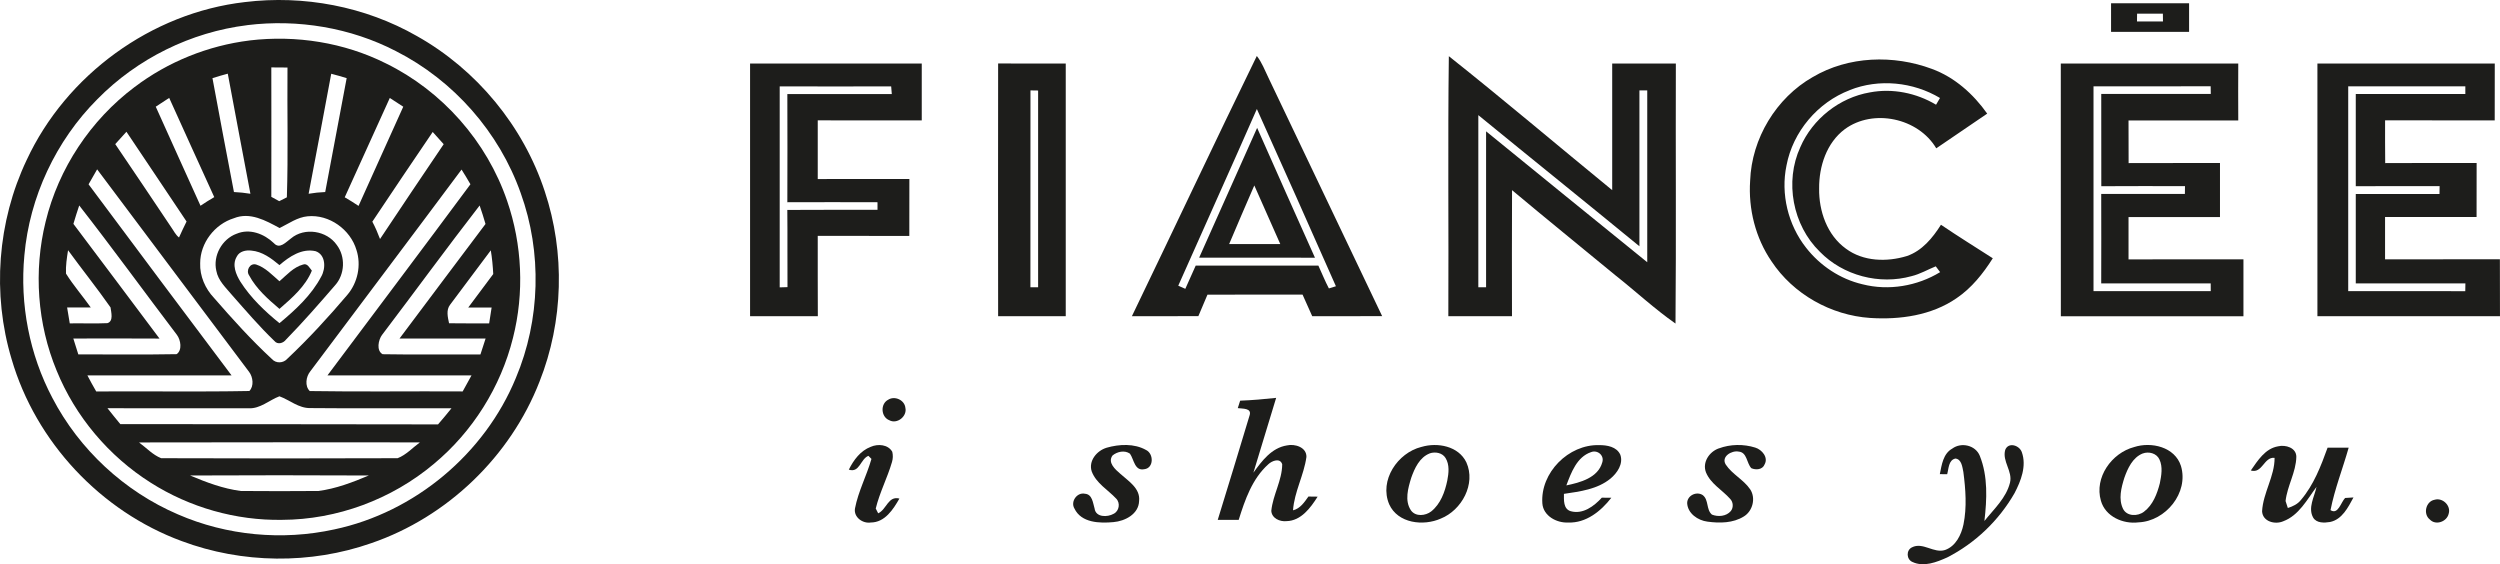 <svg viewBox="0 0 850.39 191.92" xmlns="http://www.w3.org/2000/svg" data-sanitized-data-name="Capa 2" data-name="Capa 2" id="Capa_2">
  <defs>
    <style>
      .cls-1 {
        fill: #1d1d1b;
        stroke-width: 0px;
      }
    </style>
  </defs>
  <g data-sanitized-data-name="Capa 1" data-name="Capa 1" id="Capa_1-2">
    <g>
      <g>
        <path d="M83.27.71c20.06-2.46,40.9,1.48,58.48,11.52,20.39,11.43,36.24,30.65,43.55,52.86,6.97,20.9,6.35,44.23-1.78,64.72-9.9,25.46-31.36,46.08-57.2,54.94-20.71,7.26-43.94,6.99-64.5-.69-27.54-10.13-49.65-33.71-57.87-61.89C-2.73,99.97-.88,75.36,9.07,54.43,22.54,25.45,51.49,4.37,83.27.71ZM84.12,8.56c-19.19,2.36-37.46,11.39-51.01,25.19-14.09,14.12-23.06,33.25-24.82,53.12-1.57,16.64,1.72,33.71,9.53,48.49,9.15,17.56,24.49,31.8,42.7,39.61,16.61,7.23,35.51,8.99,53.2,5.11,27.34-5.79,51.14-25.69,61.76-51.53,8.33-19.77,8.94-42.66,1.65-62.85-7.31-20.73-22.85-38.37-42.45-48.31-15.45-7.99-33.32-10.95-50.56-8.84Z" class="cls-1"></path>
        <path d="M718.08,1.11c8.84,0,17.7,0,26.55,0-.03,3.24-.02,6.49,0,9.73-8.85-.02-17.7,0-26.54,0V1.11ZM726.94,4.65c0,.66-.03,1.98-.03,2.64,2.93-.02,5.88-.03,8.84,0,0-.66-.02-1.99-.03-2.64-2.93,0-5.86,0-8.78,0Z" class="cls-1"></path>
        <path d="M84.96,13.75c15.75-1.86,32.06.69,46.28,7.8,19.18,9.38,34.36,26.56,41.26,46.77,5.14,14.92,5.88,31.32,1.99,46.62-4.15,16.68-13.75,31.95-26.97,42.91-14.32,12.02-32.89,18.92-51.59,18.98-15.69.26-31.41-4.22-44.65-12.63-14.25-9-25.64-22.49-32-38.1-6.6-15.92-7.89-33.95-3.77-50.66,4.39-18.16,15.32-34.6,30.24-45.81,11.37-8.62,25.04-14.13,39.2-15.87ZM92.29,22.94c.04,14.67.02,29.35,0,44.02.9.48,1.79.97,2.69,1.47.86-.44,1.73-.88,2.6-1.31.47-14.7.08-29.43.21-44.15-1.84-.04-3.67-.05-5.51-.04ZM72.27,26.58c2.35,12.93,4.87,25.83,7.31,38.74,1.88.09,3.74.28,5.6.59-2.62-13.61-5.12-27.24-7.7-40.85-1.75.47-3.48.97-5.2,1.52ZM112.67,25.09c-2.54,13.61-5.08,27.22-7.69,40.82,1.86-.32,3.75-.51,5.64-.59,2.39-12.92,4.92-25.81,7.3-38.74-1.74-.54-3.49-1.03-5.24-1.49ZM52.98,36.29c5.02,11.25,10.17,22.46,15.22,33.7,1.53-1.04,3.09-2.02,4.68-2.94-5.15-11.23-10.22-22.5-15.33-33.75-1.54.98-3.06,1.99-4.58,3ZM132.59,33.33c-5.11,11.26-10.2,22.53-15.33,33.78,1.6.92,3.16,1.9,4.7,2.93,5.01-11.27,10.19-22.47,15.21-33.74-1.53-1-3.05-1.99-4.58-2.98ZM39.2,49.02c6.39,9.38,12.68,18.81,19.01,28.24.86,1.19,1.49,2.61,2.68,3.52.85-1.82,1.65-3.65,2.57-5.43-6.76-10.22-13.68-20.32-20.45-30.53-1.29,1.38-2.56,2.78-3.81,4.2ZM126.65,75.4c1.01,1.9,1.86,3.88,2.62,5.9,7.15-10.79,14.41-21.51,21.65-32.25-1.23-1.41-2.49-2.78-3.73-4.16-6.92,10.12-13.71,20.32-20.54,30.51ZM30.12,62.69c16.14,21.73,32.41,43.36,48.65,65.01-16.35-.03-32.69-.02-49.04,0,.96,1.84,1.95,3.66,3,5.46,17.36-.13,34.74.18,52.09-.16,1.64-1.65,1.24-4.78-.11-6.53-17.22-22.96-34.48-45.89-51.67-68.87-.97,1.7-1.92,3.41-2.91,5.1ZM156.99,57.69c-17.08,22.94-34.33,45.76-51.47,68.66-1.44,1.77-1.91,4.98-.15,6.67,17.32.29,34.67.02,52.01.13,1.03-1.82,2.04-3.64,3.01-5.46-16.33,0-32.67-.03-49,0,16.21-21.67,32.52-43.27,48.63-65.01-.97-1.69-1.98-3.36-3.02-5ZM26.95,69.88c-.69,2.07-1.36,4.16-1.98,6.27,9.82,12.96,19.5,26.03,29.29,39.02-9.78-.07-19.54-.03-29.32-.02.56,1.79,1.13,3.6,1.7,5.4,11.15-.04,22.3.14,33.45-.08,1.97-1.37,1.39-4.83.09-6.56-11.12-14.64-21.92-29.54-33.24-44.03ZM129.97,113.89c-1.29,1.73-2.02,5.38.18,6.6,11.08.2,22.18.02,33.27.09.59-1.81,1.17-3.63,1.76-5.43-9.76,0-19.53-.02-29.28,0,9.78-12.96,19.44-26.02,29.25-38.96-.61-2.12-1.28-4.21-2-6.29-11.24,14.51-22.07,29.35-33.17,43.99ZM79.56,74.23c-6.53,2.01-11.48,8.44-11.47,15.31-.16,4.39,1.72,8.65,4.72,11.81,6.25,7.18,12.65,14.27,19.65,20.75,1.4,1.61,3.94,1.49,5.31-.1,7.22-6.8,13.94-14.12,20.36-21.68,3.54-4.14,4.81-10.1,3.12-15.29-2.06-6.98-9.27-12.16-16.58-11.46-3.55.32-6.45,2.49-9.56,4-4.72-2.54-10.06-5.56-15.55-3.34ZM22.45,93.07c2.52,4.02,5.67,7.64,8.43,11.52-2.69,0-5.37,0-8.05,0,.3,1.8.6,3.6.9,5.41,4.27-.07,8.56.12,12.82-.08,2.14-.67,1.26-3.7,1.05-5.35-4.62-6.62-9.7-12.93-14.45-19.46-.41,2.63-.83,5.29-.7,7.97ZM166.96,85.14c-4.58,6.2-9.28,12.31-13.86,18.52-1.41,1.8-.78,4.24-.35,6.3,4.54.07,9.09.03,13.64.04.29-1.8.57-3.6.84-5.4-2.65,0-5.3,0-7.95,0,2.81-3.81,5.67-7.59,8.5-11.38-.14-2.71-.39-5.4-.83-8.07ZM84.58,138.88c-16,0-32.02,0-48.02-.02,1.43,1.83,2.9,3.62,4.37,5.41,36.02.04,72.05,0,108.07.09,1.57-1.79,3.07-3.63,4.57-5.48-16-.06-32.02.09-48.01-.07-3.96.08-6.98-2.72-10.51-4.01-3.51,1.32-6.51,4.27-10.48,4.08ZM47.29,150.5c2.47,1.8,4.66,4.23,7.53,5.36,26.81.11,53.62.09,80.43,0,2.89-1.1,5.1-3.57,7.58-5.38-31.85-.03-63.7-.06-95.54.02ZM64.62,161.72c5.55,2.35,11.29,4.51,17.29,5.29,8.79.06,17.59.09,26.39,0,5.96-.77,11.65-2.95,17.15-5.27-20.27-.11-40.56-.09-60.83,0Z" class="cls-1"></path>
        <path d="M427.5,19.03c1.77,2.2,2.72,4.89,3.96,7.4,12.9,27.04,25.8,54.07,38.69,81.11-7.93.02-15.86,0-23.79.02-1.07-2.47-2.19-4.91-3.29-7.35-10.79.02-21.56-.03-32.35.03-1.05,2.42-2.09,4.85-3.09,7.3-7.54.04-15.07,0-22.61.02,14.22-29.47,28.14-59.1,42.49-88.51ZM427.53,37.08c-8.81,20.08-17.86,40.05-26.74,60.1.6.27,1.8.81,2.4,1.07,1.16-2.64,2.35-5.28,3.54-7.91,13.9,0,27.82,0,41.72,0,1.19,2.58,2.25,5.24,3.58,7.77.6-.18,1.79-.55,2.39-.74-8.9-20.12-17.84-40.24-26.89-60.29Z" class="cls-1"></path>
        <path d="M492.84,19.12c18.76,14.88,37.02,30.4,55.56,45.56,0-14.36,0-28.71,0-43.07,7.21,0,14.43.03,21.65,0-.1,29.48.14,58.96-.12,88.45-7.15-5-13.56-10.98-20.4-16.38-11.73-9.67-23.55-19.24-35.2-29-.07,14.29-.04,28.59-.02,42.88-7.22,0-14.44,0-21.65,0,.14-29.48-.2-58.95.17-88.42ZM557.66,30.77c0,17.66,0,35.34,0,53-18.21-14.94-36.57-29.69-54.8-44.61,0,19.52,0,39.04,0,58.56.66,0,1.98,0,2.64,0-.02-17.68,0-35.37,0-53.05,18.25,14.87,36.52,29.72,54.82,44.53,0-19.48,0-38.96,0-58.45-.65,0-1.97,0-2.63,0Z" class="cls-1"></path>
        <path d="M616.65,26.2c12.11-7.16,27.47-7.62,40.5-2.76,7.75,2.84,14.1,8.55,18.81,15.21-5.76,3.96-11.57,7.84-17.33,11.8-6.11-10.32-21.47-13.62-31.14-6.49-6.18,4.63-8.77,12.66-8.7,20.14-.12,7.69,2.71,15.89,9.13,20.5,5.9,4.38,13.91,4.57,20.72,2.49,5.16-1.76,8.78-6.18,11.59-10.64,5.79,3.93,11.74,7.62,17.63,11.4-3.27,5.17-7.17,10.09-12.29,13.56-8.52,5.9-19.31,7.4-29.45,6.74-13.32-.9-26.14-8.09-33.53-19.26-5.46-7.98-7.91-17.8-7.27-27.4.52-14.37,8.83-28.18,21.33-35.3ZM629.21,30.66c-10.9,4.15-19.35,14.14-21.52,25.61-2.03,9.7.53,20.21,6.65,27.98,4.77,6.13,11.61,10.68,19.2,12.45,8.89,2.27,18.59.63,26.4-4.13-.37-.49-1.11-1.48-1.48-1.98-2.75,1.11-5.33,2.64-8.22,3.34-10.92,3.06-23.3-.18-31.23-8.32-9.24-9.01-12.01-23.83-6.62-35.56,4.16-9.6,13.32-16.84,23.64-18.62,7.7-1.47,15.83.18,22.53,4.19.44-.77.89-1.54,1.34-2.29-9.14-5.46-20.76-6.65-30.7-2.69Z" class="cls-1"></path>
        <path d="M255.15,21.61c19.46.02,38.93,0,58.39,0v19.35c-11.8-.03-23.59,0-35.38-.02,0,6.65,0,13.3,0,19.96,10.39,0,20.78.02,31.17-.02,0,6.46,0,12.91-.02,19.37-10.38-.04-20.76,0-31.15-.02.02,9.11-.03,18.21.03,27.32-7.69,0-15.37,0-23.05,0,.02-28.65,0-57.29,0-85.95ZM265.22,29.37c.02,22.79.02,45.59,0,68.38.67-.02,1.99-.06,2.65-.08-.07-8.76.04-17.51-.06-26.26,10.22-.08,20.45-.02,30.68-.04,0-.64,0-1.94,0-2.58-10.22-.04-20.45-.03-30.67,0,.04-12.27.04-24.54,0-36.8,11.84,0,23.69.02,35.53,0-.05-.65-.16-1.96-.21-2.61-12.64.04-25.29.04-37.94,0Z" class="cls-1"></path>
        <path d="M339.52,107.56c-.03-28.66-.04-57.32,0-85.97,7.67.05,15.34.02,23,.02-.02,28.65-.02,57.3,0,85.95-7.68,0-15.35-.02-23.02,0ZM350.52,30.75c0,22.33.02,44.65-.02,66.97.66,0,1.96,0,2.62,0,0-22.31-.02-44.62,0-66.93-.65,0-1.95-.03-2.6-.04Z" class="cls-1"></path>
        <path d="M701.01,21.62c20.11,0,40.24.02,60.35-.02-.03,6.46-.04,12.91,0,19.37-12.45-.02-24.88,0-37.33,0,.04,4.84,0,9.67.03,14.51,10.36-.05,20.72,0,31.08-.03,0,6.12,0,12.24,0,18.38-10.37,0-20.75,0-31.11,0,.02,4.8,0,9.6,0,14.4,13.03-.04,26.06-.02,39.09-.02,0,6.46-.02,12.9,0,19.36-20.7,0-41.41,0-62.11,0,0-28.64,0-57.29-.02-85.94ZM712.12,29.4c.03,23.21,0,46.42,0,69.63,13.29,0,26.59,0,39.88,0,0-.66-.02-1.98-.02-2.64-12.42.03-24.83.02-37.24,0,.02-10.14.04-20.28,0-30.43,9.49.02,18.97,0,28.46,0,0-.66.04-1.98.04-2.64-9.49-.02-18.98-.04-28.47.02-.04-10.46,0-20.92-.02-31.38,12.42.02,24.84,0,37.26,0,0-.65-.03-1.96-.04-2.61-13.28.04-26.57,0-39.86.02Z" class="cls-1"></path>
        <path d="M788.29,21.61c20.11.02,40.21,0,60.32,0-.04,6.45-.02,12.89-.02,19.35-12.43-.04-24.87,0-37.29-.03.02,4.85-.04,9.7.04,14.55,10.36-.09,20.73,0,31.1-.04-.04,6.12,0,12.24-.02,18.38-10.38,0-20.76,0-31.13,0,.02,4.8,0,9.6,0,14.4,13.02-.05,26.03.02,39.06-.04.04,6.46,0,12.91.03,19.38-20.7,0-41.4,0-62.1,0,0-28.65,0-57.29,0-85.95ZM798.76,29.38c.02,23.22,0,46.44,0,69.65,13.27,0,26.55-.03,39.82.02,0-.66.04-1.99.04-2.64-12.43.02-24.87,0-37.29,0,0-10.14,0-20.28,0-30.43,9.49,0,18.99,0,28.48,0,0-.67.03-1.99.04-2.66-9.51,0-19.02-.03-28.52.02,0-10.46,0-20.91,0-31.37,12.42.02,24.84,0,37.27,0v-2.61c-13.29.03-26.57.02-39.86,0Z" class="cls-1"></path>
        <path d="M407.9,87.64c6.6-14.7,13.12-29.44,19.72-44.15,6.49,14.76,13.11,29.45,19.67,44.17-13.13-.03-26.26,0-39.39-.02ZM418.1,83.01c5.8-.03,11.59,0,17.39,0-2.96-6.63-5.91-13.27-8.83-19.93-2.88,6.63-5.75,13.27-8.56,19.94Z" class="cls-1"></path>
        <path d="M84.76,93.7c-1.19-1.66.23-4.31,2.35-3.73,3.18,1.03,5.48,3.58,7.95,5.7,2.47-2.13,4.76-4.79,8.01-5.68,1.5-.57,2.24,1.19,3.01,2.07-2.19,5.38-6.75,9.28-11.02,13.01-3.88-3.31-7.87-6.81-10.3-11.37Z" class="cls-1"></path>
        <path d="M421.86,136.29c4.08-.15,8.16-.52,12.23-.95-2.53,8.5-5.21,16.96-7.74,25.45,2.87-3.99,6.2-8.46,11.41-9.28,2.69-.62,6.71.61,6.63,3.92-.85,6.21-4.13,11.88-4.56,18.16,2.47-.61,3.86-2.76,5.24-4.69,1.04,0,2.07.02,3.13.04-2.4,3.8-5.62,8.21-10.57,8.33-2.26.25-5.03-.95-5.19-3.49.53-5.43,3.68-10.36,3.71-15.85-.71-2.29-3.5-1.19-4.73,0-5.47,4.9-7.94,12.09-10.07,18.91-2.38-.02-4.76,0-7.13,0,3.62-11.83,7.29-23.64,10.82-35.49.91-2.63-2.45-2.28-4-2.52.2-.63.61-1.91.81-2.55Z" class="cls-1"></path>
        <path d="M584.67,152.53c3.91-1.46,8.41-1.53,12.38-.28,2.28.69,4.55,3.35,3.18,5.74-.69,1.79-2.96,1.96-4.5,1.27-1.65-1.75-1.41-5.43-4.34-5.65-2.33-.46-6.02,1.7-4.38,4.39,2.2,3.35,6.09,5.14,8.34,8.47,1.95,2.97.86,7.36-2.16,9.2-3.65,2.29-8.24,2.34-12.38,1.77-3.26-.4-6.74-2.79-6.91-6.3,0-2.59,3.17-4.13,5.29-2.73,2.12,1.61,1.12,4.95,3.14,6.64,2.1.83,4.87.61,6.41-1.2.97-1.19.85-3.08-.23-4.17-2.69-3.02-6.61-5.1-8.21-8.99-1.32-3.42,1.13-7.03,4.36-8.17Z" class="cls-1"></path>
        <path d="M765.63,160.03c2.35-3.37,4.88-7.46,9.27-8.21,2.52-.61,6.21.46,6.21,3.57-.1,5.21-3.09,9.88-3.66,15.04.19.6.58,1.78.77,2.37,1.68-.54,3.34-1.31,4.46-2.74,4.35-5.13,6.8-11.52,9.06-17.78,2.38,0,4.78,0,7.17,0-2,7.09-4.75,14.02-6.17,21.24,2.57,1.7,3.53-2.66,4.96-4.13.71-.04,2.13-.13,2.85-.18-1.82,3.36-3.86,7.51-7.99,8.35-1.94.32-4.54.43-5.71-1.47-1.89-3.37.42-7.08,1.12-10.47-3.21,4.31-6,9.72-11.32,11.69-2.79,1.22-7.01.11-7.19-3.39.33-6.26,4.3-11.95,4.25-18.18-3.65-.42-4.12,5.47-8.08,4.3Z" class="cls-1"></path>
      </g>
      <g>
        <path d="M80.43,79.53c4.47-1.93,9.42,0,12.74,3.19,1.98,2.2,4.16-.45,5.81-1.62,4.59-3.86,12.17-2.66,15.56,2.2,3.04,3.99,2.8,10.01-.56,13.74-5.42,6.27-10.88,12.53-16.68,18.46-.91,1.24-2.88,1.85-3.97.47-5.09-4.88-9.69-10.28-14.36-15.56-2.11-2.53-4.77-4.92-5.39-8.31-1.19-5.14,1.93-10.75,6.84-12.58ZM80.54,87.28c-1.69,2.8-.27,6.1,1.27,8.6,3.5,5.45,8.25,9.99,13.25,14.05,5.45-4.53,10.87-9.49,14.21-15.85,1.59-2.77,1.58-7.44-1.93-8.64-4.66-1.05-8.94,1.84-12.28,4.74-2.76-2.31-5.86-4.63-9.57-4.94-1.84-.22-4.05.23-4.95,2.03Z" class="cls-1"></path>
        <path d="M302.14,135.96c2.21-1.41,5.57.11,5.83,2.76.67,2.89-2.82,5.67-5.46,4.23-2.87-1.12-3.13-5.57-.37-6.99Z" class="cls-1"></path>
        <path d="M288.73,159.76c1.62-3.27,3.96-6.45,7.48-7.78,2.42-1.06,5.89-.82,7.31,1.71.27,1.16.24,2.33-.11,3.49-1.56,5.36-4.21,10.37-5.52,15.8.21.41.62,1.22.83,1.63,2.89-1.34,3.38-6.03,7.22-5.02-2.1,3.68-4.95,8.13-9.73,8.14-2.77.44-5.89-1.81-5.38-4.79,1.12-5.83,3.98-11.15,5.6-16.84-.26-.25-.78-.78-1.04-1.05-2.74,1.1-2.98,5.94-6.67,4.69Z" class="cls-1"></path>
        <path d="M483.5,152.03c5.45-1.64,12.63-.31,15.29,5.24,3.31,7.33-1.56,16.27-8.7,19.13-5.93,2.64-14.62,1.64-17.55-4.87-3.45-8.13,2.85-17.49,10.96-19.51ZM486.35,154.22c-3.47,1.34-5.16,5.04-6.32,8.33-1.07,3.51-2.32,7.77-.07,11.08,1.59,2.2,4.94,1.84,6.88.33,3.19-2.55,4.65-6.61,5.46-10.48.49-2.54.83-5.38-.59-7.69-1.09-1.79-3.5-2.21-5.37-1.58Z" class="cls-1"></path>
        <path d="M524.64,171.23c-.73-10.43,8.91-20.11,19.31-19.82,2.67-.02,5.98.53,7.21,3.27,1.09,3.11-1.06,6.22-3.36,8.13-4.45,3.63-10.34,4.37-15.82,5.18,0,2.1-.25,5.13,2.31,5.9,4.15,1.15,7.93-1.71,10.58-4.6.81,0,2.43,0,3.24.02-3.52,4.55-8.6,8.67-14.68,8.43-3.91.2-8.48-2.24-8.79-6.51ZM532.81,165.11c4.68-.96,10.75-2.58,12.21-7.82.78-2.35-1.61-4.38-3.83-3.49-4.81,1.63-6.75,6.96-8.38,11.3Z" class="cls-1"></path>
        <path d="M664.08,152.59c3.06-2.27,7.92-1.15,9.36,2.46,2.81,7.01,2.42,14.81,1.57,22.17,3.24-4.08,7.4-7.8,8.7-13.03.97-3.88-2.71-7.26-1.63-11.14,1.07-2.81,4.89-1.59,5.67.81,1.65,4.66-.31,9.71-2.49,13.88-5.31,9.28-13.37,17.01-22.9,21.87-3.61,1.62-7.98,3.36-11.82,1.55-2.06-.86-2.22-3.97-.19-4.97,3.71-1.92,7.45,2.14,11.28.89,3.63-1.29,5.52-5.15,6.26-8.7,1.19-5.87.73-11.94-.04-17.83-.36-1.66-.57-4.32-2.69-4.58-2.4.51-2.28,3.47-2.82,5.34-.62,0-1.88-.03-2.5-.03.64-3.14,1.12-6.97,4.24-8.69Z" class="cls-1"></path>
        <path d="M725.93,152.07c5.87-1.9,13.87-.04,15.93,6.42,2.75,9.12-5.21,18.81-14.42,19.19-5.23.68-11.29-1.96-12.8-7.34-2.31-7.92,3.65-16.25,11.29-18.27ZM728.83,154.26c-3.4,1.38-5.07,5.02-6.22,8.27-1.05,3.35-2.07,7.23-.44,10.56,1.31,2.62,5.02,2.6,7.12.97,3.05-2.3,4.47-6.08,5.39-9.65.53-2.65,1.06-5.59-.13-8.12-.96-2.13-3.66-2.81-5.73-2.02Z" class="cls-1"></path>
        <path d="M828.13,170c2.71-.83,5.64,1.97,4.81,4.72-.6,2.74-4.4,4.12-6.41,2-2.37-1.84-1.4-6.17,1.6-6.72Z" class="cls-1"></path>
      </g>
      <path d="M376.4,152.3c4.32-1.23,9.42-1.51,13.46.78,2.62,1.27,2.65,6.14-.6,6.52-3.33.7-3.5-3.29-4.9-5.28-1.78-1.27-4.33-.71-5.92.61-1.78,2.4.93,4.76,2.64,6.23,2.75,2.49,6.88,4.97,6.39,9.27-.13,4.44-4.8,6.84-8.73,7.17-4.68.44-10.94.28-13.27-4.63-1.41-2.35.9-5.61,3.57-5.02,2.54.18,2.71,3.13,3.29,5.02.38,3.06,4.39,3.01,6.48,1.8,1.91-.93,2.34-3.68.86-5.17-2.81-3.01-6.79-5.2-8.31-9.22-1.18-3.58,1.72-7.07,5.03-8.07Z" class="cls-1"></path>
    </g>
  </g>
</svg>